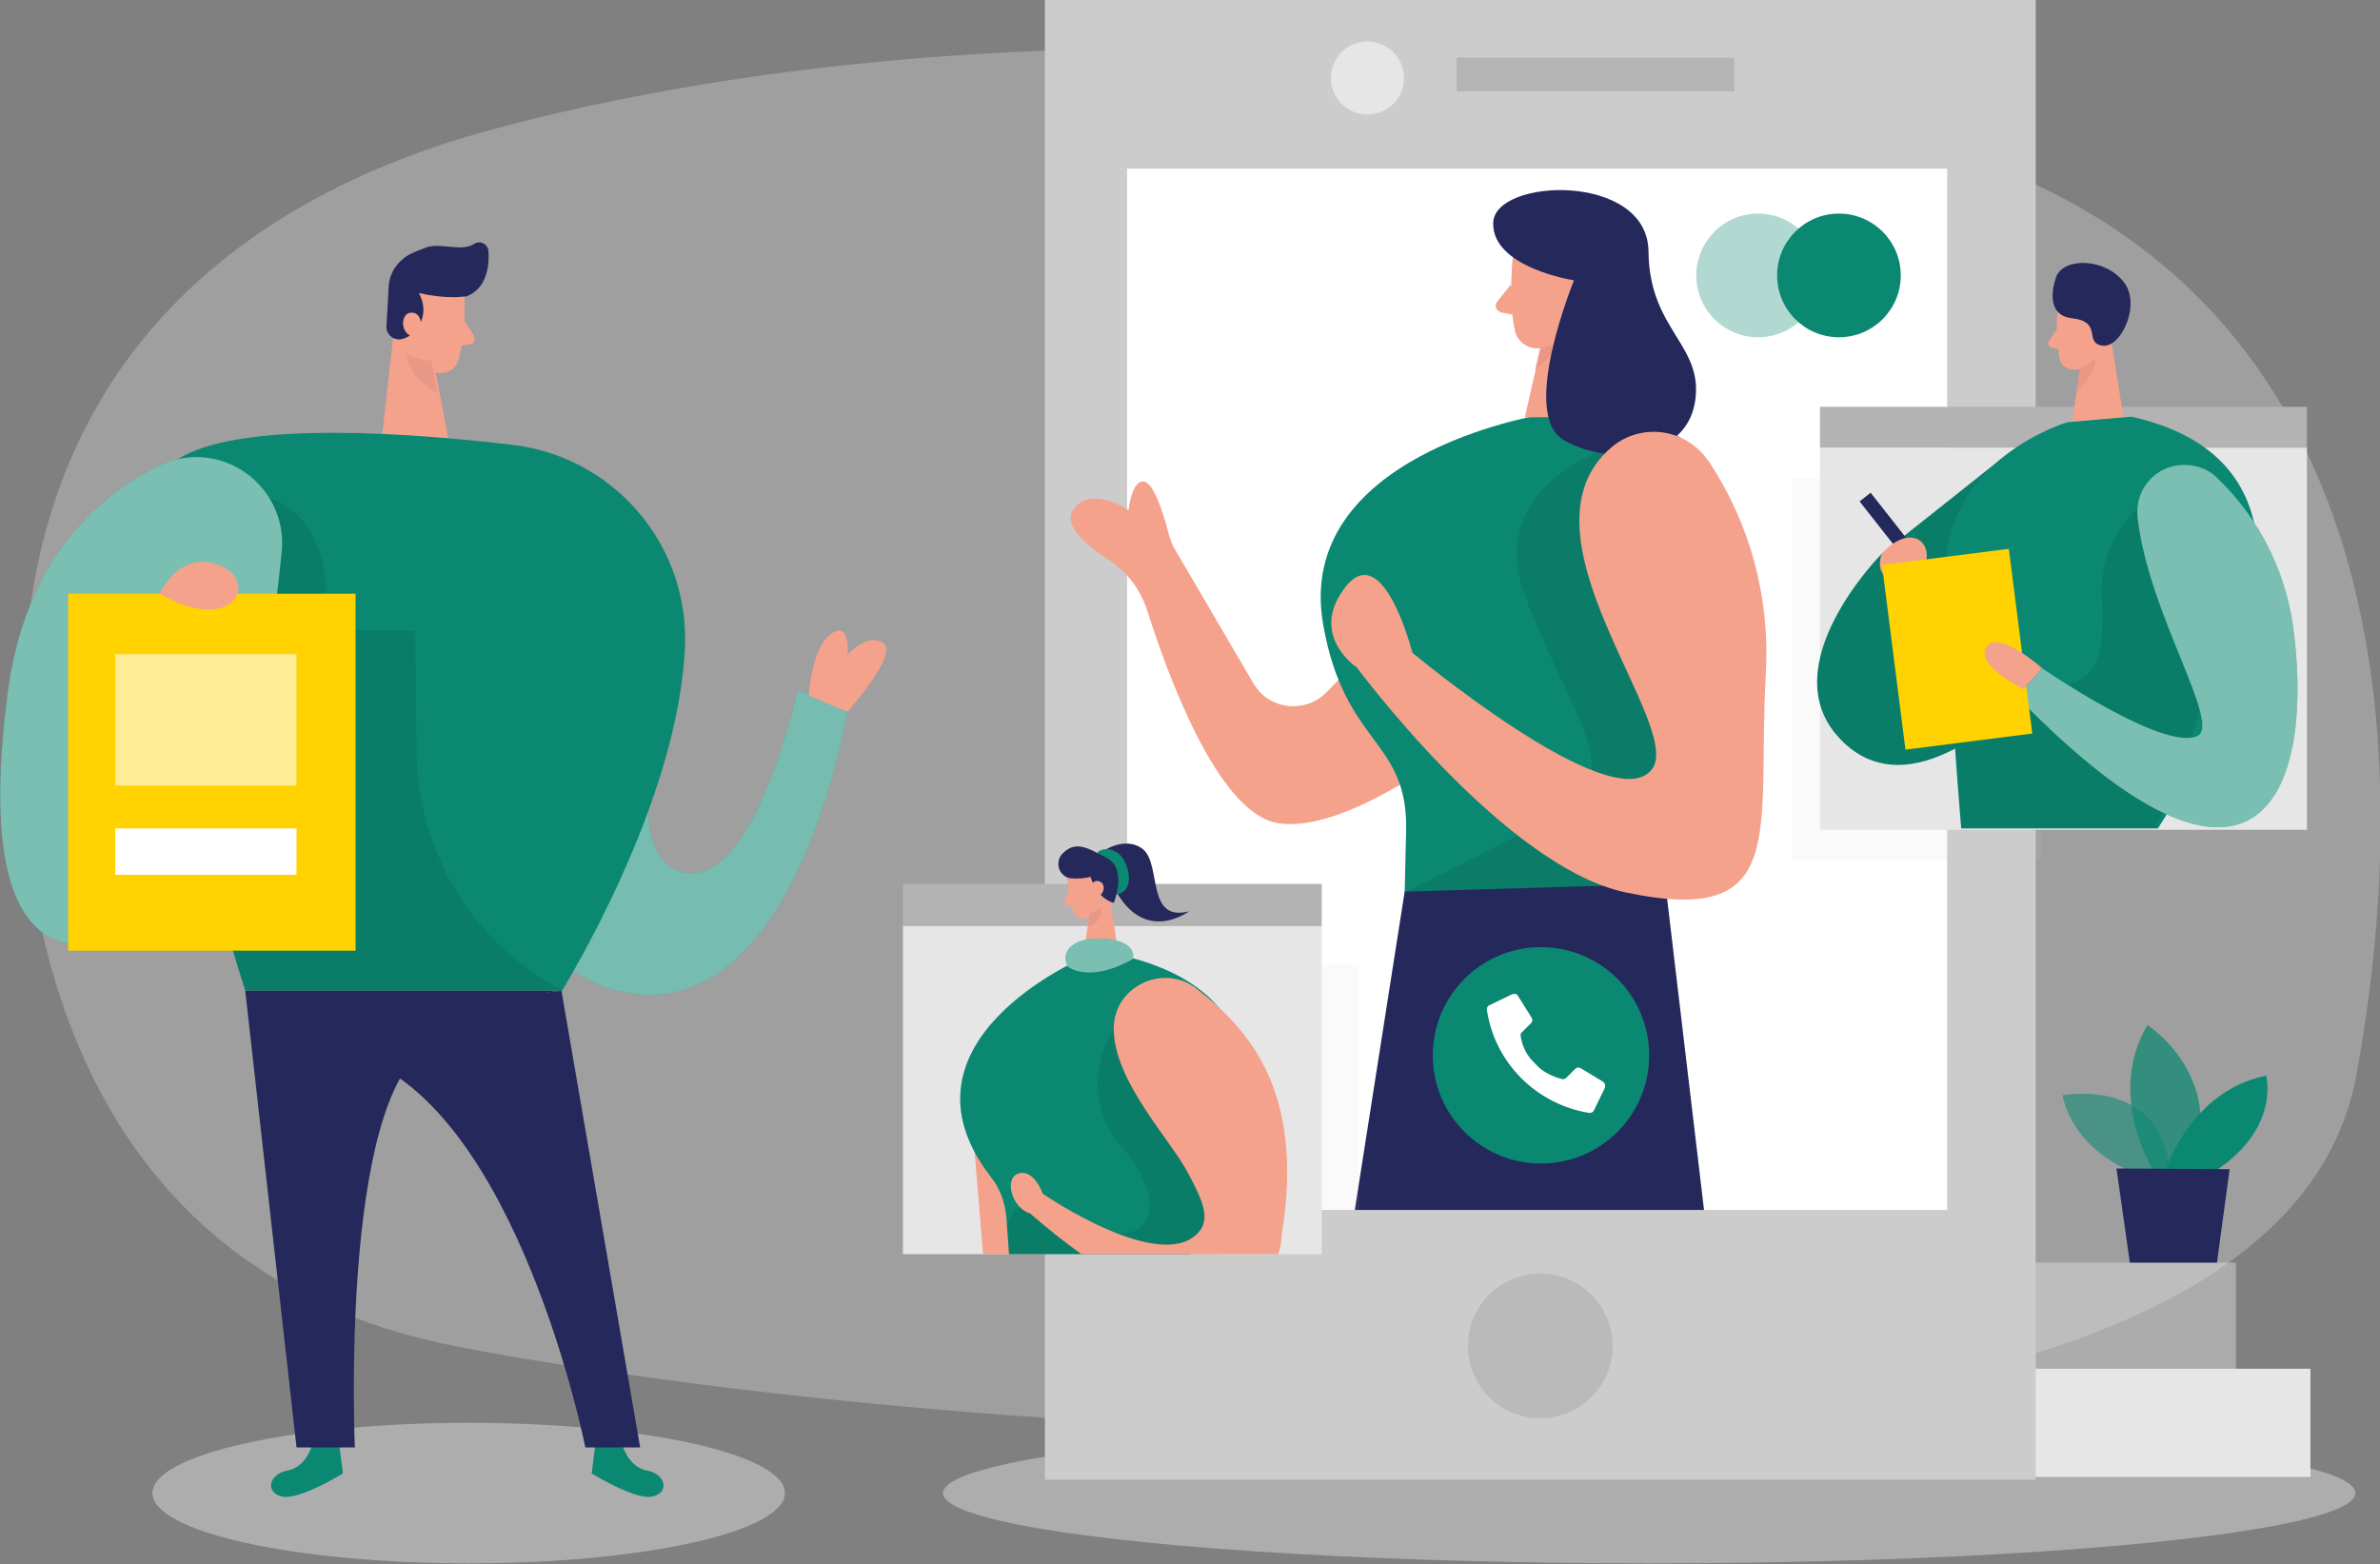 <svg xmlns="http://www.w3.org/2000/svg" xmlns:xlink="http://www.w3.org/1999/xlink" id="Layer_1" x="0px" y="0px" viewBox="0 0 338.7 222.6" style="enable-background:new 0 0 338.7 222.6;" xml:space="preserve"><rect x="0" y="0" width="338.7" height="222.6" fill="#808080" stroke="none"/><style type="text/css">	.st0{opacity:0.3;fill:#E6E6E6;enable-background:new    ;}	.st1{opacity:0.45;fill:#E6E6E6;enable-background:new    ;}	.st2{fill:#0B8872;}	.st3{opacity:0.44;fill:#FFFFFF;enable-background:new    ;}	.st4{fill:#F4A28C;}	.st5{fill:#24285B;}	.st6{opacity:0.31;fill:#CE8172;enable-background:new    ;}	.st7{opacity:8.000000e-02;enable-background:new    ;}	.st8{opacity:0.46;fill:#FFFFFF;enable-background:new    ;}	.st9{fill:#FFD200;}	.st10{opacity:0.58;fill:#FFFFFF;enable-background:new    ;}	.st11{fill:#FFFFFF;}	.st12{fill:#E6E6E6;}	.st13{opacity:0.43;fill:#E6E6E6;enable-background:new    ;}	.st14{opacity:0.58;fill:#0B8872;enable-background:new    ;}	.st15{opacity:0.73;fill:#0B8872;enable-background:new    ;}	.st16{fill:#CCCCCC;}	.st17{opacity:0.12;enable-background:new    ;}	.st18{opacity:9.000000e-02;enable-background:new    ;}	.st19{opacity:0.32;fill:#0B8872;enable-background:new    ;}	.st20{opacity:9.000000e-02;fill:#CCCCCC;enable-background:new    ;}	.st21{fill:#B3B3B3;}</style><path class="st0" d="M69.8,18.5C35.4,27.8,8.1,49.6,3.9,89.7C0.2,123.6,7,180.3,64.8,191.6c55.8,10.9,257.2,32.7,270.5-38.4 c7.5-40.5,8.4-109.1-55.5-130.9C236.5,7.3,143.6-1.5,69.8,18.5z"></path><ellipse class="st1" cx="234.7" cy="212.5" rx="100.5" ry="10"></ellipse><ellipse class="st1" cx="66.7" cy="212.5" rx="45" ry="10"></ellipse><path class="st2" d="M78.8,70.2c0,0,15.5,4,15.6,16.8c0.1,12.9-6.9,35.4,3.1,37.2s16-26,16-26l7.1,2.9c0,0-7.6,47.5-33.8,39.6 C60.7,133,78.8,70.2,78.8,70.2z"></path><path class="st3" d="M78.8,70.2c0,0,15.5,4,15.6,16.8c0.1,12.9-6.9,35.4,3.1,37.2s16-26,16-26l7.1,2.9c0,0-7.6,47.5-33.8,39.6 C60.7,133,78.8,70.2,78.8,70.2z"></path><path class="st4" d="M115.1,99c0,0,0.4-6.9,3.2-8.8c2.8-2,2.3,3,2.3,3s2.8-3.2,5.1-1.7s-5.1,9.8-5.1,9.8L115.1,99z"></path><path class="st4" d="M66.1,42.1c0.1,3-0.1,6.1-0.8,9c-0.4,1.5-1.9,2.3-3.4,1.9c0,0,0,0-0.1,0c-2.3-0.6-4.1-2.4-4.6-4.8l-1.4-4.8 c-0.4-2,0.6-4.1,2.4-5.1C61.4,36.1,66.1,38.7,66.1,42.1z"></path><polygon class="st4" points="56.2,45.8 54.2,63.6 64.1,64 61.6,50.9 "></polygon><path class="st5" d="M64.7,42.3c-1.7,0-3.4-0.2-5.1-0.6c0.9,1.6,0.9,3.5-0.2,5c-0.5,0.8-1.4,1.4-2.4,1.6c-1,0.1-1.9-0.6-2-1.6 c0-0.1,0-0.2,0-0.3l0.3-5.3c0-2.1,1.2-3.9,3-4.9c0.8-0.4,1.6-0.7,2.4-1c2-0.7,5,0.7,6.8-0.5c0.6-0.4,1.4-0.2,1.8,0.4 c0.1,0.2,0.2,0.4,0.2,0.6c0.2,2.2-0.3,5.5-3.2,6.5C65.8,42.2,65.2,42.3,64.7,42.3z"></path><path class="st4" d="M60,46.5c0,0,0-2.1-1.5-2C57,44.5,56.8,47.6,59,48L60,46.5z"></path><path class="st4" d="M66,45.5l1.4,2.2c0.3,0.4,0.2,0.9-0.2,1.2C67.1,48.9,67,49,66.8,49l-2.1,0.4L66,45.5z"></path><path class="st6" d="M61.4,51.3c-1.3,0-2.5-0.3-3.6-1c0,0,0.1,3.3,4.4,5.6L61.4,51.3z"></path><path class="st2" d="M44.4,205.7c0,0-0.8,3.1-3.5,3.6s-3.2,3.2-0.7,3.7s8.6-3.3,8.6-3.3l-0.5-3.9L44.4,205.7z"></path><path class="st2" d="M88.6,205.7c0,0,0.8,3.1,3.5,3.6s3.2,3.2,0.7,3.7c-2.5,0.5-8.6-3.3-8.6-3.3l0.5-3.9L88.6,205.7z"></path><path class="st2" d="M97.5,91.3C97.7,77,87,64.9,72.8,63.3c-13.4-1.6-37.6-3.5-46.9,1.7c-13.2,7.4,9,76,9,76h45.1 C79.9,141,96.9,114,97.5,91.3z"></path><path class="st7" d="M38.5,70.9c0,0,10.2,2.8,7.4,18.8h13.2l0.2,17.5c0.2,14.1,8,27,20.5,33.6l0.1,0.1H34.9l-1.8-5.7L38.5,70.9z"></path><path class="st2" d="M40.1,78.4c0.6-6.7-4.3-12.6-11-13.3c-2.2-0.2-4.5,0.2-6.5,1.2C13.3,70.9,3.5,80.2,1.1,98.6 c-4.3,32.8,4.7,41.8,21.6,32.2C33.8,124.5,38.3,96.7,40.1,78.4z"></path><path class="st8" d="M40.1,78.4c0.6-6.7-4.3-12.6-11-13.3c-2.2-0.2-4.5,0.2-6.5,1.2C13.3,70.9,3.5,80.2,1.1,98.6 c-4.3,32.8,4.7,41.8,21.6,32.2C33.8,124.5,38.3,96.7,40.1,78.4z"></path><rect x="9.7" y="84.5" class="st9" width="40.9" height="50.8"></rect><path class="st4" d="M22.7,84.5c0,0,2.9-6.4,8.6-4S33.1,90.5,22.7,84.5z"></path><rect x="16.4" y="93.1" class="st10" width="25.8" height="18.7"></rect><rect x="16.4" y="117.9" class="st11" width="25.8" height="6.6"></rect><path class="st5" d="M34.9,141l7.3,65h8.3c0,0-2.2-49.1,10.4-57.1s19.1-7.9,19.1-7.9L34.9,141z"></path><path class="st5" d="M79.9,141l11.2,65h-7.8c0,0-9.6-48.3-32.8-55.8C50.5,150.1,64.3,142.5,79.9,141z"></path><rect x="280.4" y="194.8" class="st12" width="48.4" height="15.4"></rect><rect x="269.8" y="179.7" class="st13" width="48.4" height="15.4"></rect><path class="st14" d="M305.3,167.5c0,0-9.7-2.6-11.8-11.6c0,0,15-3,15.4,12.4L305.3,167.5z"></path><path class="st15" d="M306.4,166.5c0,0-6.7-10.7-0.8-20.6c0,0,11.4,7.2,6.3,20.7L306.4,166.5z"></path><path class="st2" d="M308.2,166.5c0,0,3.6-11.3,14.3-13.4c0,0,2,7.3-7,13.4L308.2,166.5z"></path><polygon class="st5" points="301.2,166.3 303.1,179.7 315.5,179.7 317.3,166.4 "></polygon><rect x="148.7" class="st16" width="141" height="210.6"></rect><rect x="160.4" y="24" class="st11" width="116.7" height="148.2"></rect><rect x="207.3" y="8.2" class="st17" width="39.5" height="4.8"></rect><circle class="st12" cx="194.6" cy="11.1" r="5.2"></circle><path class="st4" d="M197.6,89.4l-8.8,9.1c-2.5,2.6-6.7,2.7-9.3,0.2c-0.4-0.4-0.8-0.9-1.1-1.4L167.1,78c-0.3-0.5-0.5-1.1-0.7-1.7 c-0.5-2-1.9-7.1-3.4-7.7c-1.9-0.7-2.4,4-2.4,4s-5.5-3.7-7.9,0c-1.4,2.2,2,5.1,5.1,7.1c2.6,1.7,4.4,4.1,5.4,7 c2.9,9.2,10,28.7,18.4,30.4c11,2.1,30.3-14.4,30.3-14.4L197.6,89.4z"></path><path class="st2" d="M219,59.1c0,0-34.9,5.7-30.7,29.8c3.1,17.5,12.2,16.2,11.8,29.6l-0.2,8.5l37.2-1.1c0,0-2.4-16.7,2.3-28.6 C244,85.3,256.7,55.9,219,59.1z"></path><polygon class="st4" points="227,38.2 228.7,59.3 217,59.4 220.5,44 "></polygon><path class="st18" d="M229.4,63.6c0,0-18.2,5.4-12.4,21.1c5.7,15.6,14.8,25.6,5.7,30.6s-22.8,11.7-22.8,11.7h31.5l7.5-8.1l6.5-23.5 L229.4,63.6z"></path><path class="st6" d="M219.6,47.3c1.5-0.2,2.8-0.9,3.9-1.9c0,0-0.5,3.8-5.1,7.3L219.6,47.3z"></path><path class="st4" d="M215.3,36.4c0,0-0.7,6.4,0.3,10.7c0.4,1.7,2.1,2.8,3.9,2.4c0,0,0,0,0,0c2.2-0.5,4.9-1.9,5.7-5.2l2-5.6 c0.6-2.4-0.3-4.9-2.4-6.3C221.3,29.8,215.6,32.5,215.3,36.4z"></path><polygon class="st5" points="199.9,126.9 192.8,172.2 242.5,172.2 237,125.8 "></polygon><path class="st4" d="M222,42.1c0,0,0.1-2.5,2-2.2c1.9,0.2,1.7,3.8-0.8,4.1L222,42.1z"></path><path class="st4" d="M215,40.5l-1.9,2.4c-0.4,0.4-0.3,1.1,0.2,1.4c0.1,0.1,0.3,0.2,0.5,0.2l2.5,0.5L215,40.5z"></path><path class="st5" d="M224,39.9c0,0-7.8,19-1.5,22.7c6.2,3.7,17.3,2.9,18.7-5.3s-6.5-10.2-6.6-21.5c-0.1-11.3-21.9-10.5-22.1-4.1 S224,39.9,224,39.9z"></path><path class="st4" d="M229.4,63.6c4-3.3,9.8-2.7,13.1,1.2c0.2,0.3,0.5,0.6,0.7,0.9c5.9,8.9,8.7,19.4,8.1,30.1 c-1.3,22.6,3.6,36.2-20,31.2c-17.3-3.7-38.2-32-38.2-32s-7-4.6-1.6-11.5c5.4-6.8,9.5,9.4,9.5,9.4s28.3,23.6,34,16.7 C240.1,103.6,214.7,76,229.4,63.6z"></path><circle class="st2" cx="261.7" cy="39.2" r="8.8"></circle><circle class="st19" cx="250.2" cy="39.2" r="8.8"></circle><circle class="st2" cx="219.3" cy="150.2" r="15.4"></circle><path id="Shape" class="st11" d="M218.4,151.3c-1.1-1-1.8-2.4-2-3.9c0-0.2,0-0.4,0.2-0.5l1.3-1.3c0.2-0.2,0.2-0.5,0.1-0.7l-2-3.2 c-0.2-0.3-0.5-0.3-0.8-0.2l-3.3,1.6c-0.2,0.1-0.3,0.3-0.3,0.6c1.1,7.6,7.1,13.5,14.6,14.7c0.2,0,0.5-0.1,0.6-0.3l1.6-3.3 c0.1-0.3,0-0.6-0.2-0.8l-3.3-2c-0.2-0.1-0.5-0.1-0.7,0.1l-1.3,1.3c-0.1,0.1-0.3,0.2-0.5,0.2C220.8,153.2,219.4,152.5,218.4,151.3 L218.4,151.3z"></path><rect x="255" y="68.1" class="st20" width="35.5" height="54.4"></rect><rect x="259" y="63.7" class="st12" width="69.3" height="54.4"></rect><rect x="259" y="57.9" class="st21" width="69.3" height="5.8"></rect><path class="st2" d="M284.8,65.3l-17,13.5c0,0-15.9,16-5.9,26.4c10,10.5,24.6-4.9,24.6-4.9L284.8,65.3z"></path><path class="st7" d="M284.8,65.3l-17,13.5c0,0-15.9,16-5.9,26.4c10,10.5,24.6-4.9,24.6-4.9L284.8,65.3z"></path><rect x="268.4" y="69.5" transform="matrix(0.786 -0.618 0.618 0.786 10.728 182.609)" class="st5" width="2" height="12.7"></rect><path class="st4" d="M267.8,78.8c0,0,2.6-3.1,5-2.1s1.8,5.8-2.4,5.8C266.3,82.6,267.8,78.8,267.8,78.8z"></path><path class="st4" d="M292.8,44.4c-0.2,2.2-0.1,4.5,0.3,6.7c0.3,1.1,1.4,1.7,2.5,1.5c0,0,0,0,0,0c1.7-0.3,3.1-1.7,3.5-3.4l1.2-3.5 c0.3-1.5-0.3-3.1-1.6-3.9C296.4,40.1,292.9,41.9,292.8,44.4z"></path><polygon class="st4" points="300.1,46.3 302.2,59.4 294.9,60 296.3,50.2 "></polygon><path class="st4" d="M292.7,46.9l-1.1,1.6c-0.2,0.3-0.1,0.7,0.2,0.9c0.1,0.1,0.2,0.1,0.3,0.1l1.5,0.3L292.7,46.9z"></path><path class="st6" d="M295.9,52.3c0.9-0.2,1.7-0.7,2.4-1.4c-0.3,1.9-1.3,3.6-2.8,4.8L295.9,52.3z"></path><path class="st2" d="M279.1,117.9h28c8.9-14,29-51.3-3.8-58.6l-9.1,0.8c0,0-18,5.3-17.3,22.2C277.4,96.1,278.6,112.2,279.1,117.9z"></path><path class="st7" d="M279.1,117.9h27.7c3.8-7.9,15.7-35.5,0.3-47.7c-5.2,2.9-8.3,8.6-8,14.6c0.6,10.3-1.1,14-11.7,12.8 c-10.6-1.2-9.5,3.4-9.5,3.4L279.1,117.9z"></path><path class="st5" d="M292.7,39.2c0,0-2.3,5.6,2.2,6.1c4.4,0.5,1.6,3.5,4.3,3.9c2.6,0.4,5.6-5.9,3-9.1 C299.6,36.8,294,36.6,292.7,39.2z"></path><path class="st2" d="M304.2,73.6c-0.4-3.7,2.2-7,5.9-7.4c2-0.2,4,0.4,5.4,1.8c6.2,5.9,10.1,13.9,11,22.5c2.6,22.1-5.1,43.9-39.4,8.7 l3.5-4.1c0,0,17,11.7,22,9.7C316.4,103.3,305.7,87.4,304.2,73.6z"></path><path class="st8" d="M304.2,73.6c-0.4-3.7,2.2-7,5.9-7.4c2-0.2,4,0.4,5.4,1.8c6.2,5.9,10.1,13.9,11,22.5c2.6,22.1-5.1,43.9-39.4,8.7 l3.5-4.1c0,0,17,11.7,22,9.7C316.4,103.3,305.7,87.4,304.2,73.6z"></path><rect x="269.4" y="79.3" transform="matrix(0.992 -0.126 0.126 0.992 -9.409 35.682)" class="st9" width="18.2" height="26.5"></rect><path class="st4" d="M288,98.1c0,0-7-3.4-5.3-6c1.7-2.6,7.9,3,7.9,3L288,98.1z"></path><rect x="148.9" y="137.3" class="st20" width="44.5" height="46.8"></rect><rect x="128.5" y="131.7" class="st12" width="59.6" height="46.8"></rect><rect x="128.5" y="125.8" class="st21" width="59.6" height="6"></rect><path class="st4" d="M139.9,178.5l-1.9-23c0,0,9.4-1.3,10.3-1c0.5,0.1,0.6,13.7,0.6,24L139.9,178.5z"></path><path class="st5" d="M156.4,121.5c0,0,3.6-2.8,6.3-0.6c2.6,2.2,0.4,10.4,6.5,8.8c0,0-6.7,5.1-10.9-3.9L156.4,121.5z"></path><path class="st2" d="M158.9,127.3c0,0,2.4-0.2,1.6-3.5c-0.8-3.3-3.5-3.3-4.3-2.5L158.9,127.3z"></path><path class="st4" d="M151.9,125.3c0.1,1.6,0.4,3.1,0.9,4.6c0.3,0.7,1.1,1.1,1.8,0.8c0,0,0,0,0,0c1.2-0.4,2-1.5,2.1-2.7l0.5-2.6 c0.1-1.1-0.5-2.1-1.5-2.5c-1.4-0.6-3,0-3.6,1.4C152,124.5,151.9,124.9,151.9,125.3z"></path><polygon class="st4" points="157.8,126.8 159.2,136 154.1,136.4 155.1,129.8 "></polygon><path class="st4" d="M152.1,127l-0.6,1.2c-0.1,0.2,0,0.5,0.2,0.6c0.1,0,0.1,0.1,0.2,0.1h1.1L152.1,127z"></path><path class="st6" d="M155.1,130c0.6-0.2,1.2-0.5,1.6-0.9c0.2,1.3-0.6,2.5-1.9,2.8L155.1,130z"></path><path class="st4" d="M157.6,126.9c0,0-0.1-1.1,0.7-1.1s1,1.5,0,1.8L157.6,126.9z"></path><path class="st5" d="M152.5,125c0.9,0.1,1.8,0,2.7-0.2c0,0,0.8,3,3.3,3.7c0,0,2-4.8-1-6.4c-2.5-1.3-4.4-2.6-6.3-0.6 c-0.8,0.8-0.8,2.2,0.1,3C151.6,124.8,152,125,152.5,125z"></path><path class="st4" d="M155.3,126.5c0,0,0-1.3,1-1.1s1.1,1.6-0.1,2.3L155.3,126.5z"></path><path class="st2" d="M143.6,178.5l-0.4-5.4c-0.2-2-0.9-4-2.2-5.6c-14.9-19.3,13.2-31.2,13.2-31.2l5.1-0.4 c27.5,6.2,17.3,30.4,10.1,42.6L143.6,178.5z"></path><path class="st7" d="M143.6,178.5l-0.3-4.1c0,0,1.8-7.3,10.5-1.2c8.7,6.1,13.6-0.9,6.1-9.6c-4.4-4.7-4.9-11.8-1.4-17.1l20.6,21.1 l-5.2,10.9L143.6,178.5z"></path><path class="st4" d="M181.9,178.5h-28c-2.5-1.8-4.9-3.7-7.3-5.8l0,0c-2.6-0.7-3.8-5.1-1.6-5.7c2.2-0.6,3.4,2.9,3.4,2.9 s17.3,11.9,22.4,5.2c1.6-2.1-0.3-5.4-1.7-8.1c-2.5-4.8-10.6-13.1-10.6-20.6c0-6.1,7.2-9.4,11.9-5.6c6.5,5.1,15.5,13.8,12,34.9 C182.4,176.8,182.2,177.7,181.9,178.5z"></path><path class="st2" d="M161.2,136.5c0,0,0.8-2.2-3.2-2.8c-4-0.6-7.3,0.9-6.1,3.8C151.8,137.5,154.8,140.1,161.2,136.5z"></path><path class="st8" d="M161.2,136.5c0,0,0.8-2.2-3.2-2.8c-4-0.6-7.3,0.9-6.1,3.8C151.8,137.5,154.8,140.1,161.2,136.5z"></path><ellipse transform="matrix(0.16 -0.987 0.987 0.16 -4.983 377.244)" class="st18" cx="219.2" cy="191.6" rx="10.3" ry="10.3"></ellipse></svg>